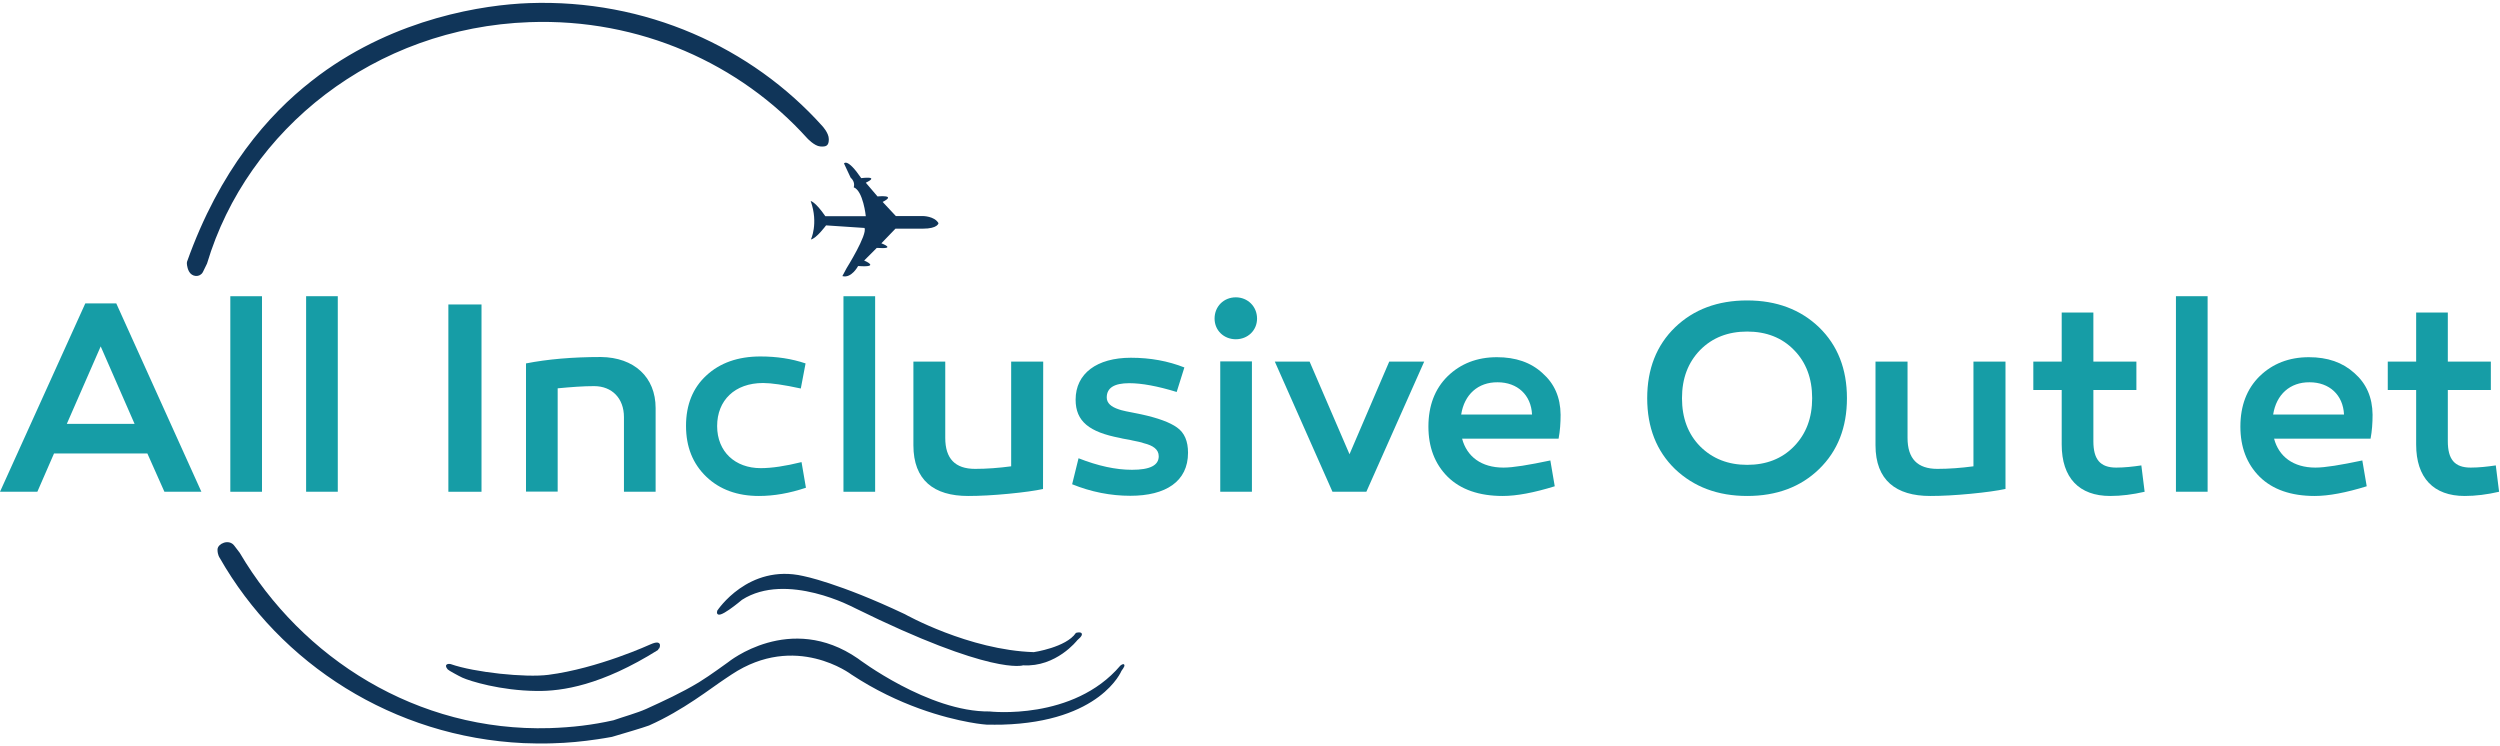 <?xml version="1.0" encoding="utf-8"?>
<!-- Generator: Adobe Illustrator 22.0.1, SVG Export Plug-In . SVG Version: 6.00 Build 0)  -->
<svg version="1.1" id="Layer_1" xmlns="http://www.w3.org/2000/svg" xmlns:xlink="http://www.w3.org/1999/xlink" x="0px" y="0px"
	 viewBox="0 0 1365.5 407.6" style="enable-background:new 0 0 1365.5 407.6;" xml:space="preserve">
<style type="text/css">
	.st0{fill:#103559;}
	.st1{fill:#103559;stroke:#103559;stroke-miterlimit:10;}
	.st2{fill:#169DA6;}
	.st3{stroke:#000000;stroke-width:4;stroke-miterlimit:10;}
</style>
<path class="st0" d="M442.8,109.8c0,0,2.5,0.3,8,8.3h22.1c0,0-1.4-13.8-6.6-15.8c0,0,1.1-2.8-1.7-5.3l-3.6-7.7c0,0,1.7-3.3,9.4,8
	c0,0,10.5-1.4,2.5,2.5l6.4,7.5c0,0,10.8-1.1,2.8,3l7.2,7.7H504c0,0,6.4,0,8.6,3.9c0,0-0.3,3-8.6,3h-14.9l-7.7,8c0,0,8.9,3.3-2.5,2.5
	l-6.9,6.9c0,0,9.4,3.9-3.3,3c0,0-3.6,6.9-8.6,5.5l2.3-4.3c0,0,11.5-18.4,9.8-22l-21-1.4c0,0-5.3,7.2-8.3,7.7
	C442.8,131.1,447.2,122.2,442.8,109.8z"/>
<g>
	<path class="st1" d="M289.2,11.6c60.5-2.2,115.4,22.9,152.1,63.6c0,0,3.8,4.1,6.8,4.3c3,0.2,4.1-0.2,4.1-3.5c0-3.2-3.4-6.8-3.4-6.8
		c-38.5-42.9-96.3-69.3-159.9-67c-24.4,0.9-72,8-114.2,39.2c-1.7,1.3-3.2,2.4-4.3,3.3C147,63,120.5,92.9,102.6,143.2
		c-0.1,0.2-0.1,2.5,1,4.7c1.4,2.9,5.4,3.2,6.8,0.4c1.4-2.8,2.2-4.5,2.2-4.5C134.7,70,204.5,14.6,289.2,11.6z"/>
	<path class="st1" d="M359.3,354.5c-30.9,19.4-52.4,22.6-66.2,22.4c-19.8-0.2-36.3-5.4-40.3-7.2c-2.2-1-7.7-4.1-7.8-4.3
		c-2.5-2.9,1-2.2,1-2.2c13.1,4.6,41,7.5,53.5,5.9c27.3-3.5,56-16.7,56-16.7C362.3,349.4,359.4,354.5,359.3,354.5z"/>
	<path class="st1" d="M392.2,333.8c-1.5,5.5,12.8-6.6,12.8-6.6c24.7-15.8,62,4.4,62,4.4c75.4,37.2,91.8,31.3,91.8,31.3
		c17.9,1.1,29.2-13.5,29.2-13.5c5.5-4.7,0-3.3,0-3.3c-5.5,8-23.3,10.6-23.3,10.6c-35.7-1.1-70.7-20.8-70.7-20.8
		c-36.1-17.1-55.4-20.8-55.4-20.8C408.9,308.3,392.2,333.8,392.2,333.8z"/>
	<path class="st1" d="M612.3,363.9c-25.9,30.5-71.8,25.2-71.8,25.2c-33.5,0.4-72.2-29-72.2-29c-36.8-25.4-70.3,2-70.3,2
		c-1.5,1-9.2,6.8-16,11c-9.6,5.8-19.5,10.3-28.9,14.6c-4.9,2.2-12.5,4.3-17.9,6.2c-11.6,2.6-22.6,3.9-35,4.3
		c-72.6,2.1-135.6-38.2-169.7-96c0,0-0.5-0.6-2.9-3.8c-2.6-3.6-8.3-1-8.3,1.8s1.1,4.2,1.1,4.2c33,58,94.8,97.7,165.6,101
		c5.2,0.2,10.4,0.3,15.7,0.1c8.3-0.2,16.5-1,24.5-2.2c2.6-0.4,5.3-0.8,7.9-1.3c5.8-1.7,17-5,20.2-6.2c18.7-8.3,33.5-20.2,41.7-25.6
		c2.1-1.4,3.3-2.2,3.3-2.2c35.3-23.4,66,0,66,0c25.9,17.1,51.1,23.6,64.2,26c5.9,1.1,9.4,1.3,9.4,1.3c3,0.1,5.8,0,8.5,0
		c53.5-1.5,64.7-29.1,64.7-29.1C615.6,361.4,612.3,363.9,612.3,363.9z"/>
</g>
<path class="st2" d="M20.4,268.6H0l46.6-102.9h16.9L110,268.6H89.8l-9.3-20.9h-51L20.4,268.6z M36.5,231.5h37L55,189.2L36.5,231.5z"
	/>
<path class="st2" d="M143.1,268.6h-17.3V161.8h17.3V268.6z"/>
<path class="st2" d="M184.5,268.6h-17.3V161.8h17.3V268.6z"/>
<path class="st2" d="M263,268.6h-18.1V166.3H263V268.6z"/>
<path class="st2" d="M358.1,222.9v45.7h-17.3v-40.8c0-10.2-6.5-16.9-16.3-16.9c-5.9,0-12.5,0.5-19.9,1.2v56.4h-17.3v-70
	c11.7-2.3,25.4-3.5,40.9-3.5C346.4,195.2,358.1,206,358.1,222.9z"/>
<path class="st2" d="M437.4,212.2c-9.2-2-16.1-3-20.6-3c-15.5,0-25.1,9.5-25.1,23.5s9.8,23,23.8,23c6,0,13.4-1.1,22.3-3.3l2.4,14
	c-8.9,3-17.5,4.5-25.7,4.5c-11.7,0-21.4-3.5-28.7-10.5c-7.4-7.1-11.1-16.3-11.1-27.8c0-11.6,3.8-20.8,11.1-27.5
	c7.4-6.9,17.3-10.4,29.5-10.4c8.9,0,17,1.2,24.7,3.8L437.4,212.2z"/>
<path class="st2" d="M478,268.6h-17.3V161.8H478V268.6z"/>
<path class="st2" d="M569.7,267.1c-4.2,0.9-10.5,1.8-18.8,2.6c-8.3,0.8-15.7,1.2-22.1,1.2c-18.7,0-29.9-8.6-29.9-27.7v-45.7h17.4
	v41.7c0,11.3,5.4,16.9,16.3,16.9c6.3,0,12.9-0.5,19.7-1.4v-57.2h17.5L569.7,267.1L569.7,267.1z"/>
<path class="st2" d="M589.1,250.3c10.7,4.2,20.3,6.3,29.2,6.3c9.8,0,14.6-2.4,14.6-7.4c0-3.8-3.2-5.9-8.1-7.1
	c-1.4-0.6-4.4-1.1-6.2-1.5c-1.7-0.5-5.3-0.9-6.9-1.4c-16.7-3.2-24.2-9-24.2-20.9c0-14.3,11.6-22.9,30.2-22.9
	c10.7,0,20.3,1.8,29.2,5.3l-4.2,13.4c-10.4-3.2-19.1-4.8-25.9-4.8c-8.3,0-12.3,2.6-12.3,7.8c0,3,2.3,5.1,6.6,6.5
	c1.2,0.5,5.3,1.4,12.2,2.7c9.2,2,15.7,4.4,19.6,7.2c4.1,2.9,6,7.5,6,13.8c0,15.7-12.2,23.5-31.5,23.5c-10.8,0-21.4-2.1-31.8-6.3
	L589.1,250.3z"/>
<path class="st2" d="M675,162.4c6.5,0,11.6,5,11.6,11.6c0,6.5-5.1,11.3-11.6,11.3s-11.6-4.8-11.6-11.3
	C663.4,167.4,668.4,162.4,675,162.4z M683.8,268.6h-17.3v-71.2h17.3V268.6z"/>
<path class="st2" d="M727.8,268.6l-31.5-71.1h19l21.8,50.6l21.7-50.6h19.1l-31.6,71.1H727.8z"/>
<path class="st2" d="M842.5,203.8c6.5,5.7,9.8,13.2,9.9,22.7c0,4.5-0.3,8.9-1.1,13.1h-52.7c2.6,9.8,10.5,15.8,22.6,15.8
	c5.3,0,13.7-1.4,25.6-3.9l2.4,14.1c-11.3,3.5-20.8,5.3-28.4,5.3c-12.9,0-23-3.5-30.1-10.5c-7.1-7.1-10.5-16.3-10.5-27.4
	c0-11.4,3.5-20.6,10.5-27.5c7.1-6.9,16.1-10.4,26.9-10.4C827.8,195.1,836.1,197.9,842.5,203.8z M798.1,226.4h38.7
	c-0.5-10.7-8-17.6-18.8-17.6C807.3,208.7,799.8,215.5,798.1,226.4z"/>
<path class="st2" d="M954.3,164.1c16.1,0,29.2,5,39.3,14.7c10.1,9.8,15.2,22.7,15.2,38.7s-5.1,28.9-15.2,38.7
	c-10.1,9.8-23.2,14.7-39.3,14.7s-29.2-5-39.4-14.7c-10.1-9.8-15.2-22.7-15.2-38.7s5.1-28.9,15.2-38.7
	C925.1,169,938.2,164.1,954.3,164.1z M954.3,253.9c10.4,0,19-3.3,25.6-10.1s9.9-15.5,9.9-26.3s-3.3-19.6-9.9-26.3
	c-6.6-6.8-15.2-10.1-25.6-10.1c-10.4,0-19,3.3-25.7,10.1c-6.6,6.8-9.9,15.5-9.9,26.3s3.3,19.6,9.9,26.3
	C935.4,250.6,944,253.9,954.3,253.9z"/>
<path class="st2" d="M1095.2,267.1c-4.2,0.9-10.5,1.8-18.8,2.6c-8.3,0.8-15.7,1.2-22.1,1.2c-18.7,0-29.9-8.6-29.9-27.7v-45.7h17.5
	v41.7c0,11.3,5.4,16.9,16.3,16.9c6.3,0,12.9-0.5,19.7-1.4v-57.2h17.5v69.6H1095.2z"/>
<path class="st2" d="M1171.4,268.6c-6.5,1.5-12.8,2.3-18.8,2.3c-17,0-26.5-9.9-26.5-28.1V213h-15.5v-15.5h15.5v-26.8h17.3v26.8h23.5
	V213h-23.5v28c0,9.8,3.6,14.4,12.5,14.4c4.4,0,9-0.5,13.7-1.2L1171.4,268.6z"/>
<path class="st2" d="M1205.8,268.6h-17.3V161.8h17.3V268.6z"/>
<path class="st2" d="M1286,203.8c6.5,5.7,9.8,13.2,9.9,22.7c0,4.5-0.3,8.9-1.1,13.1h-52.7c2.6,9.8,10.5,15.8,22.6,15.8
	c5.3,0,13.7-1.4,25.6-3.9l2.4,14.1c-11.3,3.5-20.8,5.3-28.4,5.3c-12.9,0-23-3.5-30.1-10.5c-7.1-7.1-10.5-16.3-10.5-27.4
	c0-11.4,3.5-20.6,10.5-27.5c7.1-6.9,16.1-10.4,26.9-10.4C1271.3,195.1,1279.5,197.9,1286,203.8z M1241.6,226.4h38.7
	c-0.5-10.7-8-17.6-18.8-17.6C1250.8,208.7,1243.3,215.5,1241.6,226.4z"/>
<path class="st2" d="M1365,268.6c-6.5,1.5-12.8,2.3-18.8,2.3c-17,0-26.5-9.9-26.5-28.1V213h-15.5v-15.5h15.5v-26.8h17.3v26.8h23.5
	V213H1337v28c0,9.8,3.6,14.4,12.5,14.4c4.4,0,9-0.5,13.7-1.2L1365,268.6z"/>
<path class="st3" d="M182-305.9"/>
</svg>
